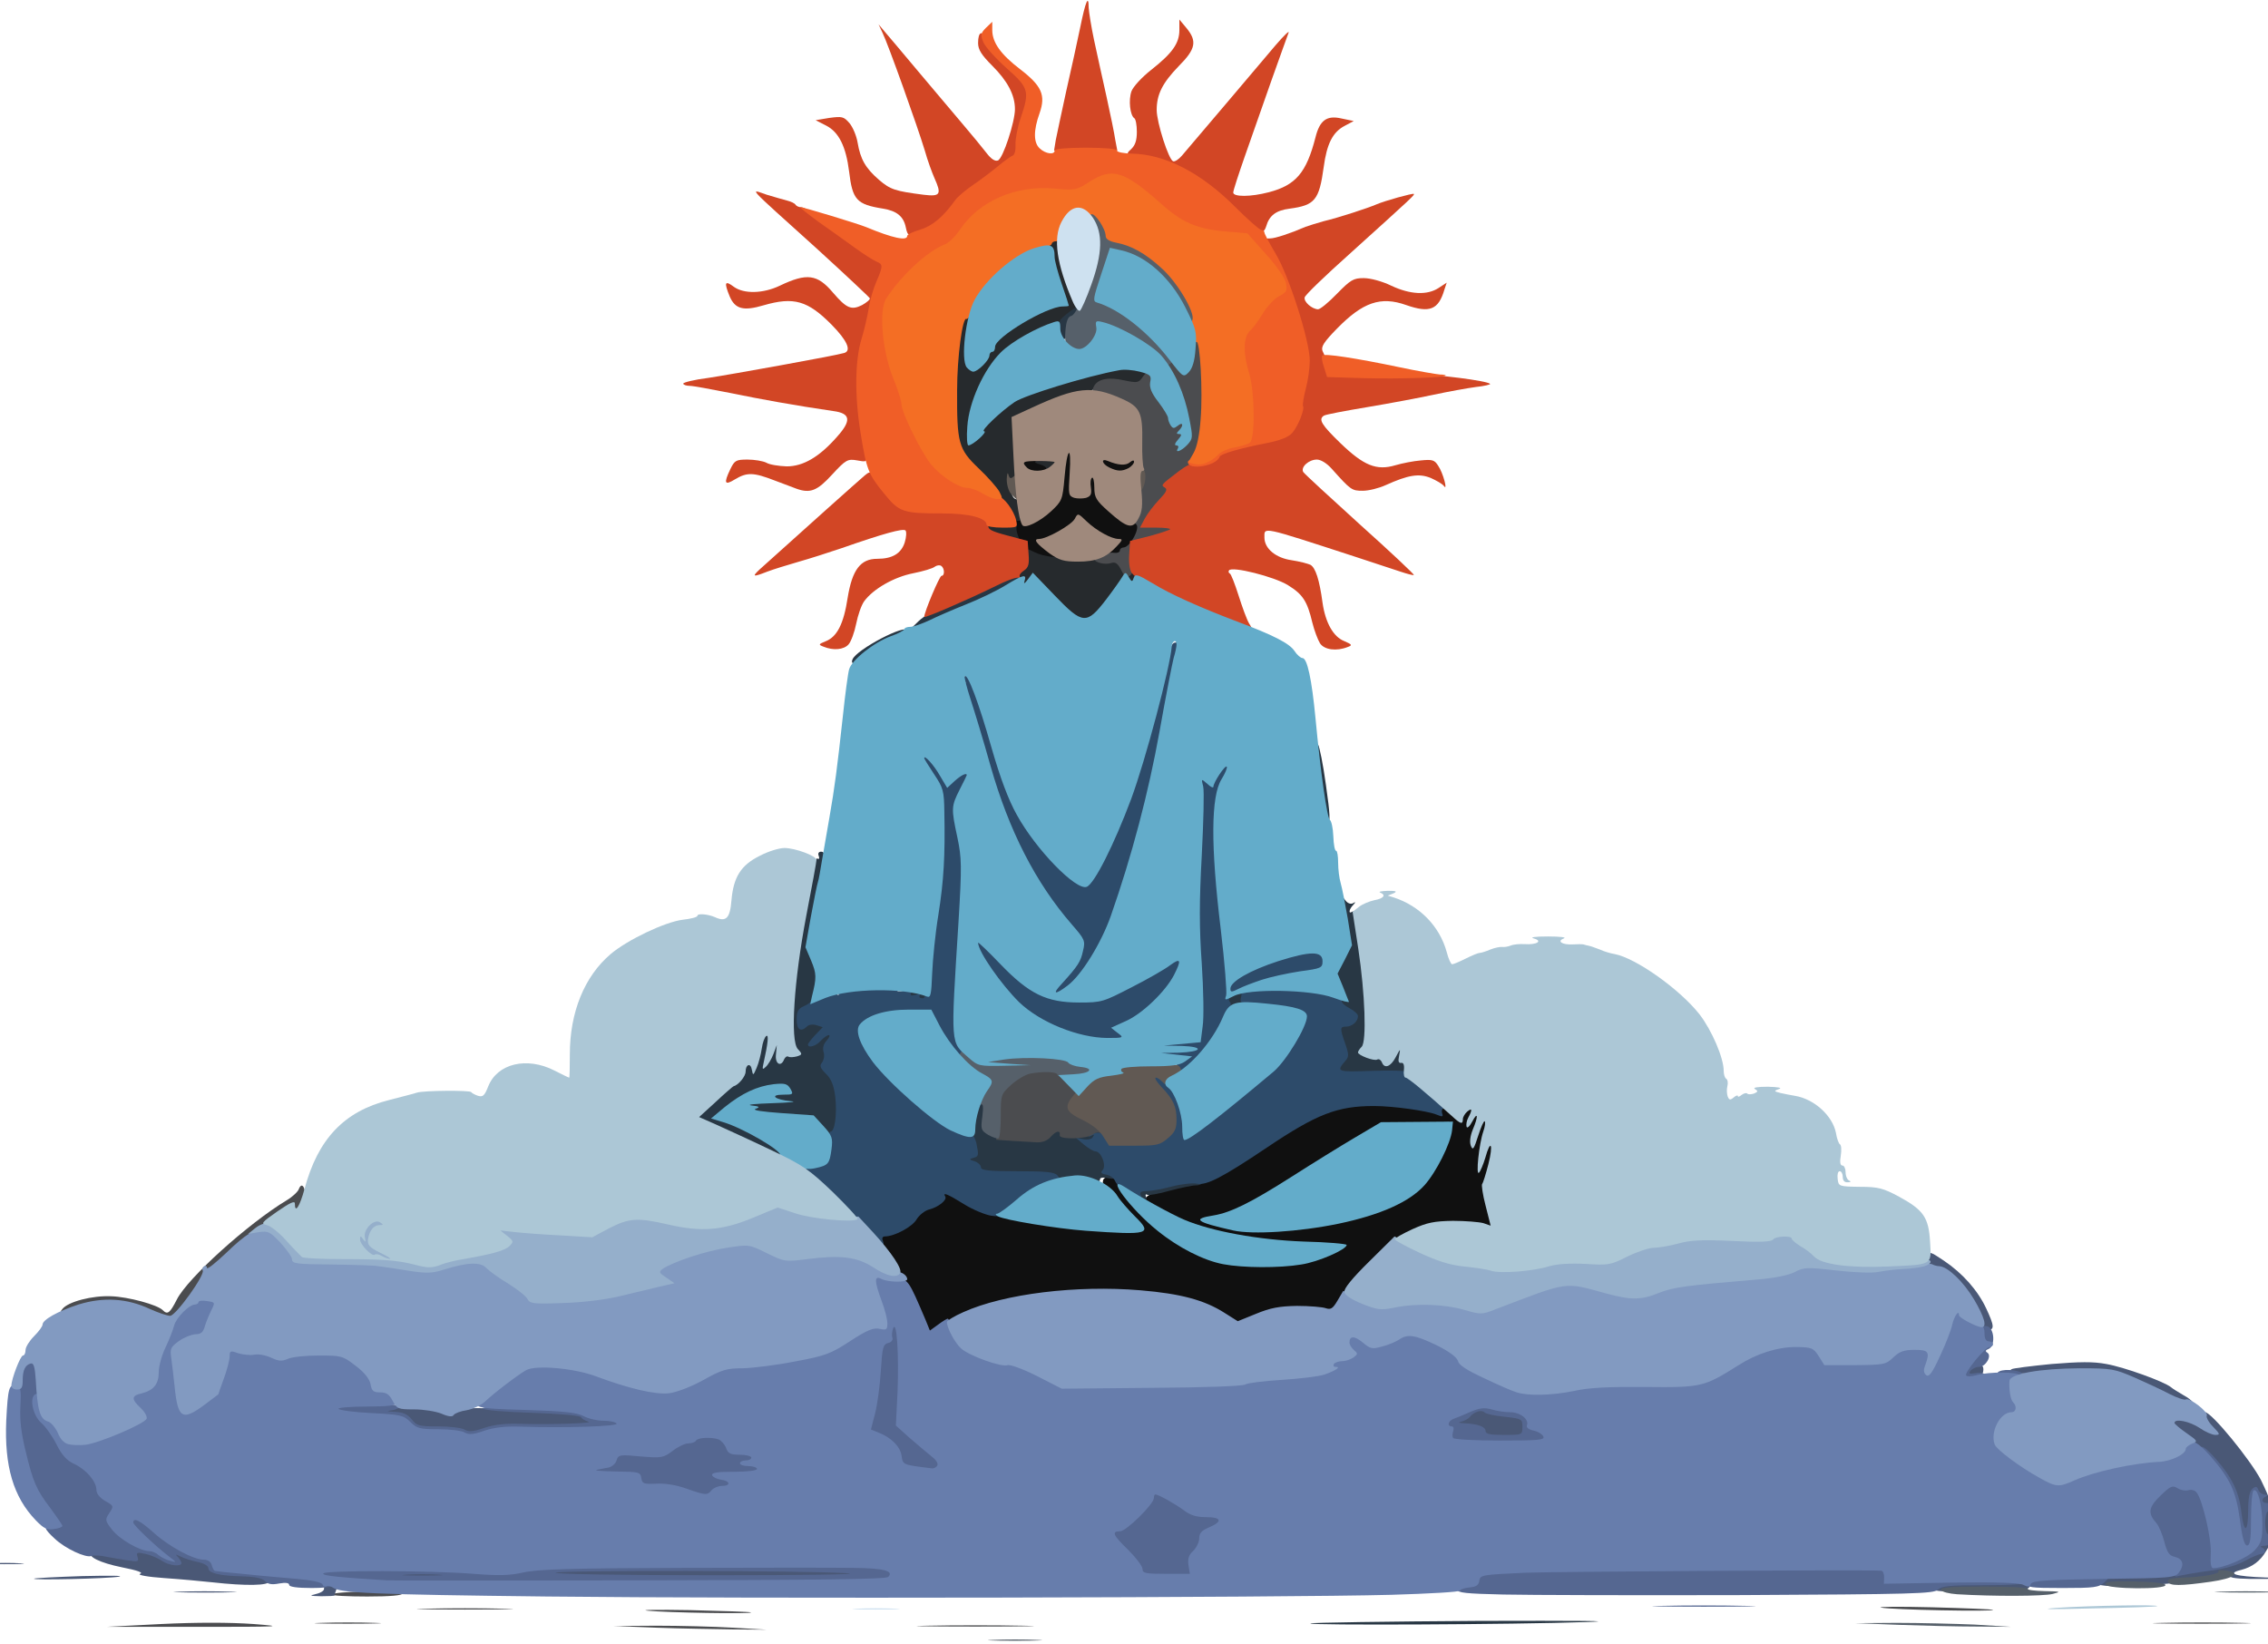 <?xml version="1.0" encoding="UTF-8" standalone="no"?>
<svg
   width="800"
   height="580"
   viewBox="0 0 8000 5800"
   version="1.1"
   id="svg142"
   sodipodi:docname="blue-guru-logo-white.svg"
   inkscape:version="1.3.2 (091e20e, 2023-11-25, custom)"
   xmlns:inkscape="http://www.inkscape.org/namespaces/inkscape"
   xmlns:sodipodi="http://sodipodi.sourceforge.net/DTD/sodipodi-0.dtd"
   xmlns="http://www.w3.org/2000/svg"
   xmlns:svg="http://www.w3.org/2000/svg">
  <defs
     id="defs142" />
  <sodipodi:namedview
     id="namedview142"
     pagecolor="#ffffff"
     bordercolor="#000000"
     borderopacity="0.25"
     inkscape:showpageshadow="2"
     inkscape:pageopacity="0.0"
     inkscape:pagecheckerboard="0"
     inkscape:deskcolor="#d1d1d1"
     inkscape:zoom="1.0186104"
     inkscape:cx="323.4799"
     inkscape:cy="313.66261"
     inkscape:current-layer="svg142" />
  <g
     fill="#101010"
     id="g29"
     transform="translate(-539.951,-89.086)">
    <g
       id="g28">
      <path
         d="m 3794,4755 c -44,-106 -68,-153 -109,-215 -45,-68 -56,-100 -33,-100 32,0 96,-34 111,-59 9,-16 30,-32 49,-37 18,-5 37,-19 43,-32 13,-30 27,-28 93,13 60,36 122,53 298,79 125,19 301,29 307,19 3,-5 -6,-19 -20,-33 -14,-13 -37,-40 -52,-60 -14,-19 -32,-39 -38,-43 -7,-4 -13,-17 -13,-27 0,-15 7,-20 29,-20 23,0 30,6 35,25 8,32 124,149 196,198 30,20 82,46 114,58 118,41 329,34 419,-14 l 42,-22 -145,-6 c -183,-9 -341,-43 -457,-101 -110,-53 -110,-68 -5,-97 43,-12 88,-21 99,-21 29,0 108,-44 241,-133 199,-134 263,-155 442,-142 58,5 128,9 157,9 32,1 59,7 71,17 18,15 20,15 31,-2 15,-25 33,-24 51,1 8,11 21,20 29,20 13,0 13,14 -4,90 -3,14 -3,19 1,13 3,-7 15,-13 26,-13 16,0 19,4 14,23 -34,119 -37,146 -21,208 9,34 14,64 11,67 -3,3 -30,-1 -60,-8 -118,-28 -237,14 -355,125 -39,38 -88,95 -108,127 -33,53 -40,59 -62,53 -94,-23 -163,-15 -287,36 -29,12 -36,10 -80,-18 -75,-48 -157,-71 -296,-83 -266,-23 -564,29 -700,122 -37,25 -47,23 -64,-17 z m 1460,-361 c 138,-29 225,-65 285,-119 44,-40 111,-162 111,-203 v -25 l -115,6 -116,5 -92,55 c -51,29 -150,91 -222,137 -139,89 -194,116 -265,135 l -45,11 75,17 c 97,21 223,15 384,-19 z"
         id="path25" />
      <path
         d="m 4200,2056 c -19,-7 -39,-22 -45,-34 -5,-12 -15,-22 -21,-22 -13,0 -24,-31 -24,-67 0,-16 6,-23 19,-23 11,0 21,5 23,11 6,17 37,3 82,-35 38,-32 40,-36 50,-122 9,-72 14,-89 29,-92 16,-3 17,3 11,76 -6,68 -4,80 10,85 29,11 46,-3 43,-36 -1,-23 3,-32 16,-35 14,-3 17,4 17,36 0,36 6,45 51,86 37,33 60,46 81,46 28,0 30,2 23,28 -8,32 -33,62 -52,62 -7,0 -13,6 -13,14 0,12 -28,25 -52,26 -13,0 -9,-23 7,-40 14,-16 13,-18 -16,-30 -43,-18 -158,-17 -194,2 l -28,15 26,18 c 31,20 36,45 10,44 -10,0 -34,-6 -53,-13 z"
         id="path26" />
      <path
         d="m 4152,1748 c -12,-12 -17,-48 -6,-48 3,0 25,5 50,11 32,8 44,16 44,30 0,15 -7,19 -38,19 -21,0 -43,-5 -50,-12 z"
         id="path27" />
      <path
         d="m 4428.094,1715.764 c 0,-15 38.906,4.236 55.906,4.236 14,0 28,-4 31,-10 11,-17 35,-11 35,10 0,23 -28,40 -64,40 -19,0 -57.906,-29.236 -57.906,-44.236 z"
         id="path28"
         sodipodi:nodetypes="sscsss" />
    </g>
  </g>
  <g
     fill="#262a2d"
     id="g38"
     transform="translate(-539.951,-89.086)">
    <g
       id="g37">
      <path
         d="m 4256,2205 c -54,-55 -75,-71 -80,-60 -7,19 -36,20 -36,0 0,-8 -4,-15 -10,-15 -17,0 -11,-25 10,-38 13,-8 20,-23 20,-41 0,-29 0,-29 30,-14 33,16 76,21 213,24 81,2 90,4 99,24 7,15 16,21 29,18 15,-4 19,0 19,21 0,22 -4,26 -23,24 -19,-2 -34,10 -73,62 -43,58 -53,65 -87,68 -36,3 -42,-1 -111,-73 z"
         id="path34" />
      <path
         d="m 4063,1983 c -75,-22 -71,-43 9,-43 34,0 59,3 55,6 -3,3 -2,17 3,30 11,28 7,29 -67,7 z"
         id="path35" />
      <path
         d="m 4110,1915 c -1,-5 -14,-26 -30,-45 -17,-19 -30,-39 -30,-45 0,-6 -29,-38 -64,-71 -76,-72 -81,-89 -80,-289 0,-150 18,-265 41,-265 13,0 14,13 8,80 -5,59 -4,84 5,96 11,13 16,12 37,-7 12,-13 23,-28 23,-36 0,-7 5,-13 10,-13 6,0 10,-8 10,-18 0,-31 181,-142 233,-142 21,0 21,-4 -2,-71 -10,-31 -22,-78 -26,-107 -6,-48 -5,-52 14,-52 17,0 21,6 21,35 0,19 12,65 26,102 40,104 40,115 6,140 -16,12 -57,33 -91,47 -70,28 -126,66 -165,113 -63,74 -127,284 -82,267 9,-3 16,-13 16,-21 0,-15 68,-81 119,-116 24,-16 178,-67 296,-98 54,-15 169,-19 181,-7 4,5 2,20 -5,34 -11,25 -14,26 -59,18 -64,-10 -94,-8 -106,8 -6,7 -41,21 -79,30 -37,10 -101,33 -143,53 l -76,34 7,105 c 5,86 3,106 -9,113 -18,10 -10,63 10,63 8,0 14,8 14,18 0,9 3,26 6,37 4,16 0,21 -15,21 -12,0 -21,-5 -21,-11 z"
         id="path36" />
      <path
         d="m 4230,1741 c 0,-5 -10,-11 -22,-14 -28,-8 -22,-13 25,-21 32,-6 37,-4 37,12 0,11 -7,23 -16,26 -21,8 -24,8 -24,-3 z"
         id="path37" />
    </g>
  </g>
  <g
     fill="#283744"
     id="g50"
     transform="translate(-539.951,-89.086)">
    <g
       id="g49">
      <path
         d="m 5162,5815 c 3,-3 270,-7 594,-9 347,-1 503,0 379,4 -255,9 -980,12 -973,5 z"
         id="path38" />
      <path
         d="m 4557,4323 c -4,-3 -7,-15 -7,-25 0,-13 8,-18 28,-18 15,0 52,-7 82,-15 64,-17 120,-19 120,-5 0,6 -10,10 -23,10 -12,0 -54,9 -92,19 -38,11 -74,17 -79,14 -5,-4 -7,1 -3,10 6,17 -13,24 -26,10 z"
         id="path39" />
      <path
         d="m 4386,4253 c -4,-4 -34,-6 -66,-5 -33,2 -61,-1 -65,-7 -4,-7 -55,-11 -136,-11 -103,0 -129,-3 -129,-14 0,-7 -9,-16 -20,-19 -22,-6 -28,-37 -7,-37 10,0 12,-15 9,-57 -5,-73 8,-127 33,-131 16,-4 17,1 11,45 -6,46 -4,50 21,64 16,9 62,19 104,22 68,6 78,4 94,-13 22,-24 55,-26 55,-4 0,14 7,15 43,10 23,-4 46,-11 52,-17 13,-13 45,-11 45,4 0,7 -12,20 -27,29 l -28,16 26,7 c 25,6 49,40 49,69 0,8 7,16 15,20 29,11 16,28 -15,21 -19,-4 -30,-3 -30,4 0,12 -23,15 -34,4 z"
         id="path40" />
      <path
         d="m 3140,4105 c -73,-34 -136,-68 -138,-75 -4,-12 96,-114 133,-134 10,-6 22,-22 25,-36 4,-16 14,-26 28,-28 16,-3 23,-12 27,-40 10,-55 13,-62 30,-62 8,0 15,9 15,20 0,11 7,20 15,20 10,0 15,10 15,28 0,19 3,23 9,13 5,-8 15,-12 22,-9 11,4 13,-13 11,-92 -4,-117 6,-212 49,-434 20,-107 35,-163 42,-159 6,4 8,0 5,-9 -4,-9 0,-15 8,-15 19,0 18,23 -11,164 -31,154 -32,169 -12,217 10,21 17,49 17,62 0,45 -24,103 -47,113 -15,7 -23,19 -23,36 0,22 2,24 18,14 24,-15 72,-4 72,16 0,8 7,15 15,15 18,0 20,21 4,37 -18,18 -16,85 2,106 18,20 29,69 29,132 0,89 -24,108 -74,56 -26,-27 -34,-29 -137,-36 -60,-3 -109,-11 -109,-16 0,-5 -7,-9 -15,-9 -8,0 -15,-7 -15,-15 0,-12 13,-15 55,-15 42,0 55,-3 55,-15 0,-9 9,-15 25,-15 14,0 25,-5 25,-11 0,-29 -126,13 -192,64 l -37,29 112,56 c 69,35 113,64 115,75 6,28 -23,20 -168,-48 z"
         id="path41" />
      <path
         d="m 5250,3867 c 0,-7 7,-23 16,-36 14,-19 15,-29 5,-61 -16,-53 -14,-70 8,-70 10,0 24,-6 30,-14 10,-12 7,-18 -18,-31 -28,-14 -43,-45 -22,-45 5,0 1,-20 -8,-45 -15,-43 -15,-46 10,-97 24,-51 25,-56 13,-118 -7,-36 -13,-74 -13,-85 0,-19 0,-19 14,-1 8,11 19,15 27,11 10,-6 11,-5 1,6 -15,15 -17,33 -4,24 13,-7 18,12 35,140 24,175 29,276 18,318 -9,31 -8,38 6,46 9,4 23,6 30,4 7,-3 19,3 26,12 11,16 14,15 25,-14 14,-34 41,-42 41,-13 0,10 5,23 11,29 6,6 8,19 5,29 -5,17 -19,19 -131,21 -95,2 -125,0 -125,-10 z"
         id="path42" />
      <path
         d="m 4863,3624 c -7,-19 4,-31 40,-39 24,-6 27,-4 27,18 0,36 -54,53 -67,21 z"
         id="path43" />
      <path
         d="m 3758,3613 c -10,-2 -18,-11 -18,-19 0,-8 8,-14 18,-14 33,0 62,12 62,26 0,14 -26,17 -62,7 z"
         id="path44" />
      <path
         d="m 5210,2978 c 0,-7 -7,-58 -15,-112 -17,-115 -19,-164 -6,-151 5,6 18,70 28,143 15,105 16,132 6,132 -7,0 -13,-6 -13,-12 z"
         id="path46" />
      <path
         d="m 3547,2415 c 13,-35 193,-129 193,-101 0,6 -17,18 -37,25 -46,16 -133,70 -133,82 0,5 -7,9 -15,9 -9,0 -12,-6 -8,-15 z"
         id="path47" />
      <path
         d="m 3780,2280 c 19,-18 62,-44 95,-57 33,-14 102,-45 153,-70 73,-36 95,-44 105,-34 21,21 -21,46 -243,142 -52,22 -106,43 -120,47 -23,5 -23,3 10,-28 z"
         id="path48" />
      <path
         d="m 4270,1256 c 0,-28 7,-40 33,-60 39,-30 47,-32 47,-12 0,7 -11,21 -24,30 -18,11 -24,24 -23,43 1,19 -3,28 -15,31 -15,3 -18,-3 -18,-32 z"
         id="path49" />
    </g>
  </g>
  <g
     fill="#2d4b6a"
     id="g53"
     transform="translate(-539.951,-89.086)">
    <g
       id="g52">
      <path
         d="m 3508,4347 c -71,-71 -128,-134 -128,-138 0,-5 9,-9 21,-9 44,0 59,-18 59,-70 0,-28 4,-50 10,-50 15,0 23,-65 16,-124 -5,-39 -14,-62 -33,-80 -21,-21 -23,-29 -13,-40 6,-9 9,-24 5,-36 -4,-14 -1,-28 11,-41 9,-10 13,-19 7,-19 -5,0 -18,9 -28,20 -17,19 -45,27 -45,13 0,-4 12,-19 26,-34 l 26,-27 -22,-7 c -12,-4 -27,-2 -33,4 -22,22 -37,12 -37,-24 0,-28 5,-38 25,-47 14,-6 25,-14 25,-18 0,-12 77,-33 90,-25 9,6 11,4 5,-5 -6,-10 0,-12 29,-7 22,3 34,2 31,-4 -4,-5 27,-9 75,-9 51,0 79,4 75,10 -4,6 6,7 26,3 25,-5 30,-3 24,7 -6,10 -3,12 13,8 12,-4 20,-2 16,3 -3,5 1,9 10,9 11,0 16,-20 21,-87 3,-49 15,-144 25,-213 19,-122 22,-182 21,-346 -1,-76 -3,-86 -36,-134 -19,-29 -35,-58 -35,-66 0,-28 31,-13 62,31 30,43 33,44 55,30 27,-18 53,-20 53,-3 0,6 -12,35 -26,65 l -27,54 18,82 c 15,69 17,109 11,256 -4,95 -11,210 -16,255 -14,114 -12,197 5,226 19,33 19,60 0,60 -15,0 -88,-103 -100,-141 -6,-16 -16,-19 -79,-19 -90,0 -159,30 -164,71 -9,75 294,358 384,359 6,0 14,14 18,31 9,44 8,47 -11,52 -15,4 -15,6 5,12 12,4 22,14 22,21 0,11 26,14 129,14 103,0 131,3 141,15 15,19 16,18 -36,33 -23,7 -66,34 -99,63 -54,47 -62,51 -98,46 -21,-3 -65,-21 -97,-41 -58,-36 -76,-43 -66,-27 8,12 -24,38 -57,46 -15,4 -35,20 -44,35 -15,26 -78,60 -112,60 -8,0 -11,6 -7,15 13,36 -27,3 -146,-118 z"
         id="path50" />
      <path
         d="m 4514,4298 c -17,-12 -35,-31 -40,-42 -5,-12 -19,-22 -32,-24 -18,-3 -21,-7 -12,-17 13,-16 -6,-65 -26,-65 -7,0 -25,-11 -41,-24 l -28,-24 26,5 c 16,3 30,0 34,-8 6,-8 4,-10 -6,-4 -8,5 -11,4 -7,0 16,-17 58,-14 68,6 9,16 22,19 90,19 70,0 82,-3 109,-26 48,-40 39,-105 -23,-163 -30,-28 -34,-51 -8,-51 44,0 102,97 102,170 0,22 3,40 8,40 19,0 315,-242 341,-279 12,-16 32,-53 46,-83 34,-74 33,-74 -146,-93 -50,-5 -56,-9 -52,-26 6,-22 0,-24 -28,-8 -15,8 -18,14 -10,23 11,13 -15,73 -65,152 -25,40 -87,94 -108,94 -19,0 -22,-36 -3,-43 6,-3 -8,-6 -32,-6 -40,-1 -43,-3 -37,-23 3,-13 6,-26 6,-30 0,-4 28,-8 63,-10 l 62,-3 7,-50 c 3,-27 2,-125 -4,-217 -8,-119 -8,-227 0,-380 6,-117 8,-228 5,-247 -5,-32 -4,-33 18,-28 19,5 27,0 41,-23 18,-32 48,-40 48,-14 0,9 -9,32 -21,50 -32,53 -36,235 -9,466 11,101 23,193 26,206 l 5,23 42,-25 c 61,-35 207,-78 253,-74 37,3 39,5 39,37 v 35 l -85,12 c -47,7 -103,19 -125,27 -40,14 -39,14 75,19 115,6 197,26 193,47 -2,6 11,18 27,26 17,9 30,21 30,28 0,19 -21,37 -42,37 -22,0 -22,6 -3,60 13,37 13,46 2,59 -35,41 -33,41 92,37 67,-2 121,-1 121,3 0,3 11,13 24,21 42,26 120,104 108,108 -6,2 -8,10 -5,18 4,12 1,13 -18,5 -33,-14 -156,-31 -222,-31 -130,0 -202,28 -379,147 -155,104 -212,134 -246,127 -15,-3 -55,1 -89,10 -33,9 -73,16 -88,16 -20,0 -26,4 -21,15 8,21 -13,18 -50,-7 z"
         id="path51" />
      <path
         d="m 4302,3735 c -79,-27 -131,-57 -177,-101 -94,-92 -176,-234 -134,-234 6,0 45,36 87,79 43,43 97,89 120,101 24,12 45,20 45,18 8,-15 29,-43 65,-88 56,-69 55,-90 -8,-164 -74,-86 -101,-127 -169,-265 -45,-88 -75,-168 -107,-280 -24,-86 -54,-184 -65,-219 -12,-34 -18,-70 -15,-78 3,-8 2,-12 -4,-9 -6,3 -10,0 -10,-7 0,-8 8,-14 18,-15 23,-2 47,57 102,251 49,173 100,274 185,369 61,68 123,119 136,112 4,-3 26,-37 48,-76 66,-114 153,-362 202,-576 35,-152 48,-193 61,-197 21,-5 23,12 8,63 -5,19 -28,136 -50,260 -60,331 -168,684 -245,801 -48,73 -66,91 -109,114 l -29,15 37,7 c 68,12 126,-2 231,-56 55,-29 114,-63 132,-76 39,-29 53,-30 53,-4 0,57 -104,183 -178,215 -28,13 -39,22 -32,29 44,44 -81,51 -198,11 z"
         id="path52" />
    </g>
  </g>
  <g
     fill="#4b4c4f"
     id="g69"
     transform="translate(-539.951,-89.086)">
    <g
       id="g68">
      <path
         d="m 2855,5830 -150,-6 150,-1 c 83,0 204,3 270,7 l 120,7 -120,-1 c -66,-1 -187,-3 -270,-6 z"
         id="path57" />
      <path
         d="m 1109,5817 c 122,-6 242,-6 325,0 117,9 97,10 -194,10 H 915 Z"
         id="path58" />
      <path
         d="m 3813,5823 c 92,-2 242,-2 335,0 92,1 16,3 -168,3 -184,0 -260,-2 -167,-3 z"
         id="path59" />
      <path
         d="m 1673,5813 c 54,-2 139,-2 190,0 51,1 7,3 -98,3 -104,0 -146,-2 -92,-3 z"
         id="path60" />
      <path
         d="m 8168,5813 c 79,-2 205,-2 280,0 75,1 11,3 -143,3 -154,0 -216,-2 -137,-3 z"
         id="path61" />
      <path
         d="m 2825,5770 c -33,-3 35,-4 150,-2 116,3 212,6 214,8 7,6 -299,1 -364,-6 z"
         id="path62" />
      <path
         d="m 2043,5763 c 75,-2 199,-2 275,0 75,1 13,3 -138,3 -151,0 -213,-2 -137,-3 z"
         id="path63" />
      <path
         d="m 7175,5759 c -16,-3 65,-4 180,-1 116,3 212,7 215,9 8,7 -361,0 -395,-8 z"
         id="path64" />
      <path
         d="m 1710,5713 c 0,-5 56,-10 125,-11 86,-3 125,0 125,7 0,7 -41,11 -125,11 -69,0 -125,-3 -125,-7 z"
         id="path65" />
      <path
         d="m 1056,4715 c -74,-36 -149,-41 -224,-16 -74,25 -89,27 -72,7 20,-26 106,-48 172,-45 61,2 163,30 182,49 17,17 25,11 50,-38 38,-75 250,-267 388,-350 20,-12 39,-30 42,-39 12,-31 28,2 20,42 -6,33 -9,36 -33,32 -52,-11 -281,185 -367,314 -41,62 -49,69 -77,68 -18,0 -54,-11 -81,-24 z"
         id="path66" />
      <path
         d="m 4110,4113 -56,-4 4,-72 c 4,-101 7,-108 48,-141 28,-22 49,-30 99,-34 62,-4 64,-4 104,33 47,43 49,50 21,73 -26,22 -17,33 48,66 29,15 52,33 52,42 0,8 -5,12 -10,9 -6,-4 -17,-1 -25,5 -21,17 -121,19 -117,3 3,-19 -13,-16 -33,7 -12,13 -29,19 -49,18 -17,-1 -56,-3 -86,-5 z"
         id="path67" />
      <path
         d="m 4495,2100 c -12,-24 -21,-30 -36,-25 -22,7 -59,-2 -59,-15 0,-11 48,-25 73,-21 9,1 17,-3 17,-8 0,-6 6,-11 13,-11 23,0 61,-71 44,-82 -7,-4 -6,-15 2,-35 19,-48 14,-340 -7,-365 -11,-14 -72,-42 -135,-62 -14,-4 -16,-10 -8,-25 14,-26 52,-33 108,-20 44,9 49,8 62,-10 20,-31 41,-26 41,10 0,17 11,44 24,62 14,18 29,44 35,59 8,21 15,25 32,21 20,-6 21,-3 17,35 -2,27 0,38 6,32 16,-16 -8,-130 -43,-203 -17,-36 -31,-68 -31,-71 0,-15 41,-4 50,15 17,31 38,7 46,-52 4,-30 12,-49 19,-49 18,0 30,165 21,289 -8,109 -31,161 -89,201 -22,15 -33,29 -30,41 3,10 -9,30 -30,51 -19,19 -38,45 -42,57 -6,19 -3,21 39,21 66,0 61,24 -8,44 -30,9 -61,16 -69,16 -17,0 -32,60 -22,89 3,10 -1,24 -9,30 -12,10 -18,7 -31,-19 z"
         id="path68" />
    </g>
  </g>
  <g
     fill="#615953"
     id="g72"
     transform="translate(-539.951,-89.086)">
    <g
       id="g71">
      <path
         d="m 4431,4097 c -12,-21 -40,-42 -71,-57 -69,-33 -72,-49 -13,-110 38,-39 57,-51 90,-56 23,-3 44,-12 47,-20 4,-11 30,-14 110,-14 89,0 105,2 110,17 5,11 1,22 -11,30 -10,7 -23,17 -30,22 -8,7 -15,5 -23,-4 -7,-8 -17,-15 -23,-15 -6,0 3,15 20,33 42,44 53,69 53,115 0,33 -6,45 -31,66 -28,24 -38,26 -119,26 h -88 z"
         id="path69" />
      <path
         d="m 4107,1832 c -10,-11 -16,-34 -16,-53 1,-19 3,-26 6,-16 4,14 8,16 19,6 12,-10 14,-4 14,35 0,25 -2,46 -3,46 -2,0 -11,-8 -20,-18 z"
         id="path70" />
      <path
         d="m 4550,1780 c 0,-29 4,-40 15,-40 16,0 20,35 9,64 -11,29 -24,16 -24,-24 z"
         id="path71" />
    </g>
  </g>
  <g
     fill="#4a5876"
     id="g88"
     transform="translate(-539.951,-89.086)">
    <g
       id="g87">
      <path
         d="m 1655,5711 c 17,-4 29,-12 28,-19 -2,-7 8,-12 23,-12 20,0 25,4 20,16 -3,9 -6,18 -6,20 0,2 -21,3 -47,3 -41,-1 -44,-2 -18,-8 z"
         id="path72" />
      <path
         d="m 1172,5703 c 48,-2 129,-2 180,0 51,1 12,3 -87,3 -99,0 -141,-2 -93,-3 z"
         id="path73" />
      <path
         d="m 7360,5694 c 0,-7 7,-15 16,-18 28,-11 324,-7 324,4 0,17 -16,19 -182,22 -114,2 -158,0 -158,-8 z"
         id="path74" />
      <path
         d="m 7940,5674 c 0,-19 26,-24 128,-24 53,0 115,-5 137,-10 22,-6 76,-15 120,-21 83,-11 175,-50 175,-76 0,-7 11,-13 26,-13 h 25 l -18,30 c -20,35 -49,56 -87,66 -55,13 -22,23 87,27 l 112,3 -117,2 c -72,1 -118,-2 -120,-8 -2,-7 -20,-7 -53,1 -133,29 -415,44 -415,23 z"
         id="path75" />
      <path
         d="m 1290,5670 c -36,-4 -112,-11 -170,-15 -59,-4 -97,-11 -86,-15 13,-4 -8,-12 -64,-23 -78,-16 -123,-38 -108,-53 4,-3 30,-1 58,5 69,15 90,14 90,-4 0,-21 61,-11 108,17 18,11 35,18 38,15 3,-3 -4,-10 -15,-17 -20,-10 -30,-40 -13,-40 4,0 29,11 56,25 27,14 60,25 74,25 15,0 26,7 29,19 5,21 46,31 125,31 56,0 78,7 78,26 0,16 -84,17 -200,4 z"
         id="path76" />
      <path
         d="m 660,5657 c 3,-2 79,-6 170,-9 91,-2 149,-2 130,2 -39,7 -307,13 -300,7 z"
         id="path77" />
      <path
         d="m 1910,5645 c 0,-12 20,-15 120,-15 100,0 120,3 120,15 0,13 -20,15 -120,15 -100,0 -120,-2 -120,-15 z"
         id="path78" />
      <path
         d="m 2480,5643 c 0,-6 5,-15 11,-19 14,-8 826,-7 1007,2 90,5 132,10 132,18 0,9 -142,12 -575,12 -438,-1 -575,-4 -575,-13 z"
         id="path79" />
      <path
         d="m 503,5603 c 32,-2 81,-2 110,0 29,2 3,3 -58,3 -60,0 -84,-1 -52,-3 z"
         id="path80" />
      <path
         d="m 8533,5513 c -19,-7 -17,-103 1,-103 17,0 26,22 26,65 0,36 -7,45 -27,38 z"
         id="path81" />
      <path
         d="m 8436,5433 c -4,-32 -16,-77 -28,-101 -22,-47 -129,-160 -178,-189 -16,-9 -30,-25 -30,-35 0,-26 63,-24 103,4 18,12 26,15 20,8 -14,-15 -18,-50 -5,-50 23,0 160,168 197,239 36,74 40,91 17,91 -13,0 -22,-9 -26,-25 -11,-45 -26,-16 -26,51 0,56 -2,64 -19,64 -15,0 -19,-10 -25,-57 z"
         id="path82" />
      <path
         d="m 5770,5146 c 0,-15 -30,-26 -72,-26 -18,0 -28,-5 -28,-15 0,-8 9,-15 20,-15 11,0 23,-6 26,-14 7,-19 53,-30 68,-16 7,5 41,13 75,16 l 61,7 v 38 39 h -75 c -57,0 -75,-3 -75,-14 z"
         id="path83" />
      <path
         d="m 2165,5140 c -3,-5 -42,-10 -85,-10 -72,0 -80,-2 -98,-25 -15,-18 -29,-25 -56,-25 -25,0 -36,-4 -36,-15 0,-12 17,-15 89,-15 49,0 101,4 115,10 17,6 35,6 51,0 34,-13 448,5 453,19 2,6 12,11 23,11 10,0 19,7 19,15 0,16 -90,22 -255,16 -54,-1 -94,3 -124,13 -50,18 -87,20 -96,6 z"
         id="path84" />
      <path
         d="m 8194,5021 c -201,-99 -250,-110 -415,-92 -96,10 -169,4 -143,-11 5,-3 68,-11 140,-18 99,-8 147,-9 194,0 63,11 204,62 228,82 7,6 27,18 44,28 34,18 48,40 26,40 -8,0 -41,-13 -74,-29 z"
         id="path85" />
      <path
         d="m 7470,4938 c 0,-20 21,-38 45,-38 14,0 21,6 21,20 0,11 -5,20 -11,20 -5,0 -20,3 -32,6 -16,4 -23,2 -23,-8 z"
         id="path86" />
      <path
         d="m 7530,4762 c 0,-27 -66,-133 -103,-164 -18,-15 -42,-28 -55,-28 -25,0 -35,-17 -30,-49 3,-19 6,-18 54,14 67,45 120,105 150,169 29,62 30,76 4,76 -13,0 -20,-7 -20,-18 z"
         id="path87" />
    </g>
  </g>
  <g
     fill="#56606a"
     id="g96"
     transform="translate(-539.951,-89.086)">
    <g
       id="g95">
      <path
         d="m 4043,5873 c 42,-2 112,-2 155,0 42,1 7,3 -78,3 -85,0 -120,-2 -77,-3 z"
         id="path88" />
      <path
         d="m 7240,5820 -155,-6 145,-1 c 80,0 204,3 275,6 l 130,8 -120,-1 c -66,0 -190,-3 -275,-6 z"
         id="path89" />
      <path
         d="m 7443,5712 c -28,-2 -53,-8 -56,-15 -3,-9 35,-12 153,-12 87,0 156,3 153,8 -2,4 24,7 59,8 57,1 60,2 28,10 -32,8 -205,9 -337,1 z"
         id="path90" />
      <path
         d="m 8372,5703 c 48,-2 129,-2 180,0 51,1 12,3 -87,3 -99,0 -141,-2 -93,-3 z"
         id="path91" />
      <path
         d="m 7967,5678 c -3,-10 20,-13 102,-11 65,1 107,6 109,12 6,17 -204,15 -211,-1 z"
         id="path92" />
      <path
         d="m 8187,5668 c -3,-9 11,-13 52,-15 69,-1 132,-13 126,-22 -2,-4 9,-5 26,-3 57,8 31,28 -54,40 -106,15 -144,15 -150,0 z"
         id="path93" />
      <path
         d="m 4026,4092 c -26,-16 -27,-20 -21,-65 4,-33 3,-47 -5,-42 -17,11 -11,-25 10,-55 l 19,-27 -22,-10 c -27,-12 -87,-62 -87,-71 0,-4 4,-13 9,-21 8,-12 15,-9 41,12 35,30 46,33 52,15 6,-18 285,-18 296,-1 4,6 23,13 42,15 27,2 35,7 35,23 0,18 -8,20 -62,23 -39,2 -63,-1 -63,-8 0,-11 -51,-13 -97,-4 -16,3 -46,21 -66,39 -36,33 -37,35 -37,109 0,41 -3,77 -8,80 -4,2 -20,-3 -36,-12 z"
         id="path94" />
      <path
         d="m 4618,1346 c -25,-31 -158,-106 -186,-106 -7,0 -12,9 -12,20 0,28 -44,70 -73,70 -41,0 -54,-20 -49,-74 3,-35 9,-50 21,-53 12,-3 30,-39 54,-104 40,-107 48,-181 22,-215 -19,-25 -19,-54 0,-54 17,0 55,56 55,81 0,11 12,19 37,24 53,10 102,37 159,89 74,66 143,206 102,206 -7,0 -28,-30 -47,-66 -45,-87 -163,-184 -224,-184 -8,0 -24,33 -40,80 -32,94 -32,90 -9,90 27,0 116,59 178,120 67,65 82,89 63,101 -19,12 -21,11 -51,-25 z"
         id="path95" />
    </g>
  </g>
  <g
     fill="#d24625"
     id="g102"
     transform="translate(-539.951,-89.086)">
    <g
       id="g101">
      <path
         d="m 3445,2370 c -19,-7 -18,-9 7,-19 41,-16 64,-62 78,-154 16,-98 45,-137 104,-137 53,0 84,-18 97,-57 6,-19 7,-38 3,-43 -9,-8 -78,11 -224,62 -47,16 -116,38 -155,49 -38,11 -87,26 -108,34 -51,20 -56,19 -27,-8 141,-127 352,-316 369,-330 25,-20 21,-23 93,70 38,48 57,53 196,53 105,0 158,18 149,50 -4,16 7,22 67,38 l 71,19 3,45 c 3,37 0,49 -17,60 -12,8 -18,18 -13,23 4,5 2,5 -4,2 -7,-4 -47,11 -90,33 -83,41 -244,111 -244,105 0,-17 54,-145 61,-145 12,0 11,-27 -1,-35 -6,-4 -16,-2 -23,3 -7,6 -41,16 -76,23 -67,13 -141,55 -173,99 -10,14 -22,49 -28,79 -6,30 -18,63 -27,73 -17,19 -54,22 -88,8 z"
         id="path96" />
      <path
         d="m 5196,2358 c -8,-13 -20,-45 -27,-73 -18,-76 -34,-100 -86,-132 -48,-30 -199,-68 -208,-52 -3,4 -1,9 3,11 4,1 18,37 31,78 13,41 29,85 37,98 18,27 9,28 -58,1 -186,-72 -326,-142 -356,-179 -7,-9 -11,-35 -9,-64 l 3,-49 68,-17 c 37,-10 70,-21 73,-24 4,-3 -19,-6 -50,-6 h -56 l 17,-32 c 9,-17 32,-47 50,-66 26,-27 31,-37 21,-43 -15,-9 -15,-9 49,-58 25,-19 49,-31 58,-27 17,6 70,-17 76,-34 3,-10 68,-29 173,-50 71,-14 103,-40 111,-89 3,-20 12,-63 20,-97 8,-33 14,-75 14,-94 0,-54 -77,-294 -115,-359 -41,-69 -41,-71 -15,-71 18,0 72,-18 125,-41 11,-4 40,-13 65,-20 51,-12 155,-46 185,-59 30,-13 128,-40 132,-37 3,4 0,7 -227,212 -85,76 -157,145 -158,153 -4,15 25,41 47,42 8,0 38,-25 67,-55 48,-49 58,-55 94,-55 24,0 65,11 98,27 66,31 126,34 166,8 l 29,-19 -8,24 c -21,72 -52,84 -135,55 -90,-32 -153,-10 -244,83 -46,47 -57,64 -51,79 5,10 9,20 10,23 0,3 4,17 8,33 l 7,27 133,2 c 72,1 157,1 187,-1 53,-2 236,21 246,32 3,2 -20,8 -50,11 -30,4 -96,16 -148,27 -51,11 -157,31 -235,44 -78,13 -147,26 -153,30 -21,13 -8,33 58,97 82,79 127,98 194,78 24,-7 64,-15 90,-17 40,-4 48,-2 61,19 17,24 35,92 20,71 -5,-7 -26,-19 -46,-28 -42,-17 -79,-11 -159,25 -24,11 -60,20 -81,20 -39,0 -42,-2 -110,-78 -17,-19 -38,-32 -52,-32 -29,0 -58,27 -48,44 5,7 95,90 201,186 106,95 191,175 189,177 -2,2 -24,-4 -48,-12 -24,-8 -98,-32 -164,-54 -329,-107 -315,-104 -315,-66 0,39 40,72 96,80 27,4 57,12 66,16 18,10 32,52 43,134 10,70 38,120 76,135 28,12 30,15 13,21 -40,16 -83,10 -98,-13 z"
         id="path97" />
      <path
         d="m 3350,1813 c -8,-3 -43,-16 -77,-29 -75,-29 -98,-30 -141,-4 -36,22 -40,14 -16,-36 15,-31 20,-34 61,-34 24,0 54,5 66,11 11,7 44,12 72,13 58,0 115,-33 178,-105 51,-57 47,-82 -13,-90 -137,-20 -258,-42 -365,-64 -66,-13 -130,-25 -142,-25 -13,0 -23,-4 -23,-8 0,-4 39,-14 88,-20 80,-12 451,-79 480,-88 26,-8 10,-44 -44,-99 -85,-86 -134,-100 -241,-69 -71,21 -100,13 -119,-31 -21,-51 -17,-58 15,-34 35,25 102,24 161,-4 96,-46 133,-41 188,24 48,56 65,63 103,44 16,-9 29,-20 27,-24 -2,-4 -86,-83 -188,-176 -255,-230 -235,-209 -175,-189 28,8 60,18 73,21 12,3 25,9 28,14 3,5 12,9 20,9 13,0 36,16 198,132 33,24 68,46 78,50 23,9 23,35 -1,91 -11,25 -23,67 -27,94 -4,26 -15,74 -25,107 -23,72 -24,186 -4,311 20,121 21,115 -21,108 -34,-6 -40,-3 -89,50 -52,57 -77,67 -125,50 z"
         id="path98" />
      <path
         d="m 3735,891 c -8,-39 -32,-58 -80,-66 -94,-15 -108,-31 -120,-131 -11,-88 -36,-139 -81,-162 l -37,-19 48,-8 c 45,-6 51,-5 71,18 12,14 25,45 29,69 10,59 28,90 75,131 41,35 57,40 158,53 59,7 64,-1 38,-59 -8,-18 -24,-61 -34,-97 -26,-86 -130,-377 -149,-415 l -14,-30 21,25 c 12,14 63,74 113,134 51,60 121,144 157,186 36,42 76,91 90,109 16,21 30,30 40,26 18,-7 60,-136 60,-181 0,-50 -26,-99 -80,-153 -38,-38 -50,-57 -50,-80 0,-41 15,-47 30,-11 6,16 43,56 81,90 62,56 69,65 69,99 0,21 -9,64 -20,97 -12,34 -18,70 -15,85 4,17 1,31 -7,38 -58,48 -109,88 -148,114 -25,17 -52,40 -60,51 -39,56 -82,92 -119,104 -56,17 -59,16 -66,-17 z"
         id="path99" />
      <path
         d="m 4895,835 c -48,-51 -94,-87 -145,-116 -41,-22 -77,-45 -80,-50 -3,-5 -41,-14 -84,-22 -76,-13 -77,-13 -57,-31 15,-14 21,-31 21,-62 0,-24 -4,-45 -9,-48 -15,-10 -21,-64 -10,-95 6,-16 36,-49 69,-75 75,-59 100,-94 100,-141 v -37 l 25,30 c 38,46 33,74 -27,134 -58,60 -78,100 -78,155 0,44 42,175 58,181 6,2 20,-7 31,-20 49,-57 281,-331 330,-389 30,-35 51,-55 46,-44 -4,11 -32,88 -61,170 -29,83 -71,202 -93,265 -22,63 -41,121 -41,128 0,16 61,16 126,-1 95,-25 132,-69 164,-193 15,-61 40,-79 92,-67 l 43,9 -32,17 c -42,22 -63,63 -74,146 -16,116 -31,134 -120,146 -48,6 -72,24 -83,63 -12,37 -38,25 -111,-53 z"
         id="path100" />
      <path
         d="m 4264,583 c 4,-21 21,-99 37,-173 17,-74 39,-175 49,-223 19,-94 30,-119 30,-71 1,16 9,67 19,114 10,47 30,137 44,200 14,63 28,132 31,153 l 7,37 h -112 -111 z"
         id="path101" />
    </g>
  </g>
  <g
     fill="#556791"
     id="g114"
     transform="translate(-539.951,-89.086)">
    <g
       id="g113">
      <path
         d="m 6403,5753 c 81,-2 213,-2 295,0 81,1 14,3 -148,3 -162,0 -229,-2 -147,-3 z"
         id="path102" />
      <path
         d="m 5843,5713 c -132,-3 -163,-6 -163,-18 0,-8 13,-15 33,-17 24,-2 33,-8 35,-24 3,-20 10,-21 165,-27 128,-5 1220,-12 1275,-8 8,1 12,10 10,24 l -3,22 243,-4 c 176,-3 242,-1 242,8 0,8 -43,11 -144,11 -119,0 -147,3 -161,16 -14,14 -87,16 -693,19 -372,1 -750,0 -839,-2 z"
         id="path103" />
      <path
         d="m 1560,5679 c 0,-7 -12,-9 -35,-5 -26,5 -40,3 -51,-9 -10,-10 -36,-15 -77,-16 -82,-2 -122,-11 -122,-29 0,-8 -15,-17 -38,-22 -21,-4 -48,-13 -60,-19 -18,-9 -20,-9 -9,2 6,7 12,17 12,21 0,14 -45,9 -69,-8 -13,-9 -39,-20 -57,-24 -31,-7 -34,-6 -29,10 5,17 2,18 -32,13 -21,-3 -55,-9 -77,-13 -21,-5 -45,-6 -53,-3 -20,8 -93,-26 -130,-61 -38,-35 -41,-46 -13,-46 24,0 26,-13 6,-30 -61,-50 -127,-243 -125,-368 1,-142 18,-197 59,-189 12,2 15,20 13,99 -2,93 -1,98 23,117 14,11 38,44 52,73 20,39 37,58 63,70 44,21 79,62 79,94 0,14 8,25 19,29 34,10 45,32 32,61 -9,21 -8,30 9,54 18,25 107,77 116,67 2,-2 -12,-19 -31,-37 -76,-73 -23,-97 56,-26 55,50 141,96 177,96 15,0 26,7 29,20 3,11 10,20 17,21 6,0 52,5 101,10 206,21 255,22 255,5 0,-14 25,-16 223,-16 122,1 268,5 325,9 80,7 117,6 165,-6 50,-11 176,-14 662,-15 330,-1 610,2 623,6 16,6 22,14 20,29 -2,17 -12,23 -43,27 -58,7 -1807,5 -1890,-3 -38,-3 -62,-4 -52,-1 41,13 11,24 -63,24 -52,0 -80,-4 -80,-11 z m 528,-36 c -32,-2 -84,-2 -115,0 -32,2 -6,3 57,3 63,0 89,-1 58,-3 z m 1442,-5 c -145,-10 -1021,-11 -1030,-2 -5,5 240,9 558,9 312,0 524,-3 472,-7 z"
         id="path104" />
      <path
         d="m 7692,5673 c 3,-16 19,-18 148,-21 l 144,-3 -21,21 c -20,18 -35,20 -148,20 -115,0 -126,-2 -123,-17 z"
         id="path105" />
      <path
         d="m 4560,5633 c 0,-10 -23,-40 -50,-67 -53,-52 -65,-86 -29,-86 21,0 118,-95 119,-117 0,-27 61,-6 126,43 22,17 44,24 77,24 41,0 47,3 47,21 0,13 -11,25 -35,35 -26,11 -35,20 -35,39 0,13 -9,33 -21,44 -16,15 -19,26 -14,50 l 7,31 h -96 c -85,0 -96,-2 -96,-17 z"
         id="path106" />
      <path
         d="m 8214,5634 c 13,-33 12,-37 -13,-43 -19,-5 -28,-17 -37,-55 -7,-26 -19,-55 -27,-64 -9,-9 -19,-30 -22,-45 -6,-24 -2,-34 31,-68 36,-37 76,-51 88,-30 3,4 16,6 29,4 13,-3 28,1 34,9 19,23 53,160 53,214 v 52 l 38,-10 c 20,-6 51,-17 67,-26 27,-15 28,-17 9,-20 -18,-3 -23,-14 -33,-89 -15,-107 -26,-133 -86,-206 -58,-72 -49,-91 11,-22 57,65 82,116 90,188 9,77 24,73 24,-7 0,-44 5,-67 15,-76 12,-10 16,-9 21,4 3,9 14,16 23,17 10,0 11,2 4,6 -18,7 -16,23 2,23 8,0 15,7 15,15 0,8 -4,15 -10,15 -5,0 -10,18 -10,40 0,22 5,40 10,40 6,0 10,9 10,20 0,14 -7,20 -22,21 -13,0 -17,3 -10,6 16,6 15,23 -2,23 -7,0 -33,11 -57,24 -28,16 -74,29 -124,35 -44,6 -91,14 -104,17 -21,6 -23,5 -17,-12 z m 295,-172 c -1,-96 -17,-108 -18,-14 -1,53 3,81 9,77 6,-3 10,-32 9,-63 z"
         id="path107" />
      <path
         d="m 2950,5349 c -35,-13 -74,-19 -105,-17 -45,3 -50,1 -53,-19 -3,-22 -8,-23 -88,-23 -68,0 -84,-3 -84,-15 0,-10 10,-15 29,-15 29,0 61,-22 61,-42 0,-7 26,-8 80,-4 75,7 81,6 113,-18 19,-14 43,-26 55,-26 11,0 24,-4 27,-10 7,-11 74,-14 100,-4 9,4 21,17 26,30 7,20 16,24 49,24 33,0 40,3 40,20 0,11 5,20 10,20 6,0 10,9 10,20 0,18 -7,20 -77,21 -43,1 -66,4 -50,6 36,6 39,43 3,43 -13,0 -29,7 -36,15 -16,19 -43,18 -110,-6 z"
         id="path108" />
      <path
         d="m 3760,5271 c -41,-5 -45,-9 -50,-38 -5,-32 -58,-83 -86,-83 -24,0 -25,-20 -4,-106 11,-47 20,-117 20,-155 0,-52 3,-69 14,-69 8,0 17,-15 20,-35 4,-20 13,-35 21,-35 19,0 27,95 22,242 l -5,118 48,42 c 26,24 60,51 74,61 18,13 26,26 24,40 -3,25 -24,28 -98,18 z"
         id="path109" />
      <path
         d="m 5656,5172 c -2,-4 -7,-24 -11,-44 -6,-32 -4,-39 11,-44 11,-4 38,-15 62,-26 44,-19 37,-20 189,8 14,3 25,14 29,29 3,13 16,27 27,31 24,7 37,22 37,42 0,9 -40,12 -169,12 -94,0 -172,-3 -175,-8 z m 254,-51 c 0,-27 -2,-28 -62,-35 -34,-3 -66,-10 -71,-15 -11,-11 -37,-3 -52,15 -5,7 -19,14 -30,17 -14,3 -11,5 10,6 47,2 75,12 75,27 0,11 16,14 65,14 65,0 65,0 65,-29 z"
         id="path110" />
      <path
         d="m 2165,5150 c -3,-5 -41,-10 -84,-10 -70,0 -81,-3 -104,-25 -23,-24 -35,-26 -138,-33 -97,-6 -114,-10 -117,-24 -3,-16 7,-18 112,-18 65,0 116,4 116,9 0,5 -12,12 -27,14 -22,3 -20,4 11,6 28,1 43,8 58,26 18,23 26,25 94,25 41,0 82,5 92,11 15,9 31,8 71,-6 36,-12 77,-16 129,-14 104,3 262,-2 237,-8 -11,-3 -23,-10 -26,-16 -4,-5 -77,-12 -173,-15 -95,-3 -169,-9 -173,-15 -10,-16 327,-3 357,14 14,7 47,16 75,19 37,4 51,10 53,23 3,15 -9,17 -130,19 -73,1 -169,1 -213,-1 -54,-1 -94,3 -124,13 -50,18 -87,20 -96,6 z"
         id="path111" />
      <path
         d="m 7467,4954 c -14,-14 -7,-32 28,-74 27,-32 35,-51 35,-80 0,-33 3,-37 20,-33 25,7 29,70 4,80 -11,4 -12,8 -4,13 17,11 -6,50 -29,50 -10,0 -23,6 -30,13 -8,11 -5,13 19,9 18,-3 30,0 30,7 0,6 -6,11 -12,11 -7,0 -22,3 -33,6 -11,3 -24,2 -28,-2 z"
         id="path112" />
      <path
         d="m 7615,4940 c -29,-4 -35,-8 -23,-14 23,-11 81,-3 86,12 4,13 0,13 -63,2 z"
         id="path113" />
    </g>
  </g>
  <g
     fill="#f05e27"
     id="g116"
     transform="translate(-539.951,-89.086)">
    <g
       id="g115">
      <path
         d="m 4020,1940 c 0,-24 -61,-40 -152,-40 -145,0 -156,-4 -211,-72 -54,-66 -61,-83 -82,-215 -21,-129 -19,-256 4,-329 10,-33 21,-81 25,-107 4,-27 16,-69 27,-94 24,-55 24,-62 1,-71 -10,-4 -45,-26 -78,-50 -32,-23 -90,-65 -129,-92 -38,-28 -66,-50 -61,-50 11,0 202,58 231,70 94,39 145,50 145,31 0,-5 21,-15 46,-22 43,-13 82,-46 124,-105 8,-11 35,-34 60,-51 25,-17 65,-47 88,-66 23,-19 47,-37 54,-39 7,-3 11,-19 10,-39 -1,-19 7,-61 18,-93 32,-95 30,-106 -49,-176 -38,-34 -75,-75 -82,-91 -11,-27 -10,-33 9,-52 l 22,-21 v 29 c 0,44 30,86 98,138 77,59 91,92 69,155 -22,61 -22,105 1,125 20,19 52,23 52,7 0,-6 43,-10 110,-10 67,0 110,4 110,10 0,6 24,10 53,11 116,2 243,67 363,187 45,45 87,82 93,82 6,0 11,4 11,9 0,5 18,38 39,74 47,76 121,309 121,378 0,25 -6,69 -14,99 -8,30 -12,58 -10,61 7,11 -18,73 -38,95 -12,14 -42,26 -81,34 -103,20 -172,40 -175,50 -11,33 -112,49 -112,19 0,-7 9,-9 22,-6 23,6 50,-5 77,-32 10,-10 36,-21 57,-24 21,-4 45,-11 52,-15 19,-13 17,-164 -2,-227 -23,-73 -21,-147 4,-170 11,-10 31,-38 45,-61 14,-24 39,-51 56,-59 40,-21 33,-41 -47,-131 l -64,-72 -82,-7 c -97,-9 -150,-32 -223,-98 -77,-67 -136,-107 -161,-107 -13,0 -45,14 -71,31 -46,29 -51,30 -128,24 -138,-11 -261,43 -329,144 -15,23 -39,46 -51,51 -61,23 -146,100 -208,189 -26,38 -14,172 24,266 16,38 29,79 29,91 0,28 71,172 105,212 35,42 97,82 127,82 13,0 38,9 56,20 18,11 38,20 45,21 17,0 53,48 61,82 6,27 6,27 -49,27 -30,0 -55,-4 -55,-10 z"
         id="path114" />
      <path
         d="m 5353,1423 -132,-4 -11,-35 c -7,-19 -9,-38 -6,-41 7,-8 118,9 271,41 66,14 131,25 144,26 13,0 22,2 20,4 -8,7 -158,12 -286,9 z"
         id="path115" />
    </g>
  </g>
  <g
     fill="#f46e24"
     id="g118"
     transform="translate(-539.951,-89.086)">
    <g
       id="g117">
      <path
         d="m 4005,1829 c -16,-10 -40,-19 -53,-19 -30,0 -92,-40 -127,-82 -34,-40 -105,-184 -105,-212 0,-12 -13,-53 -29,-92 -39,-95 -52,-241 -25,-282 53,-82 147,-169 209,-192 12,-5 36,-28 51,-51 68,-101 196,-157 332,-145 74,7 79,6 125,-24 81,-51 121,-39 252,77 73,66 126,89 223,98 l 82,7 65,73 c 38,42 68,85 71,103 5,27 2,32 -25,46 -16,9 -42,36 -56,60 -14,23 -34,51 -45,61 -25,22 -26,79 -4,150 20,65 22,234 2,246 -7,5 -31,12 -52,16 -21,3 -47,14 -57,24 -28,28 -59,41 -85,35 l -23,-6 19,-33 c 12,-21 21,-63 25,-120 8,-96 -2,-280 -15,-272 -10,6 -22,-58 -14,-78 10,-26 -55,-135 -110,-183 -57,-52 -106,-79 -159,-89 -25,-5 -37,-13 -37,-24 0,-25 -39,-83 -51,-76 -5,4 -16,2 -24,-5 -27,-22 -85,36 -85,85 0,8 -7,15 -15,15 -8,0 -15,4 -15,9 0,5 -25,17 -55,26 -71,23 -170,112 -211,189 -15,30 -31,53 -35,50 -14,-8 -33,135 -33,251 -1,187 5,208 75,275 33,31 66,69 74,83 13,25 12,27 -8,26 -12,0 -35,-9 -52,-20 z"
         id="path116" />
    </g>
  </g>
  <g
     fill="#677dac"
     id="g120"
     transform="translate(-539.951,-89.086)">
    <g
       id="g119">
      <path
         d="m 2470,5720 c -612,-7 -731,-12 -757,-32 -7,-5 -16,-7 -22,-4 -5,3 -11,0 -13,-6 -3,-8 -35,-15 -89,-20 -46,-4 -129,-11 -184,-17 -55,-5 -103,-10 -106,-11 -4,0 -9,-9 -12,-20 -3,-13 -14,-20 -29,-20 -36,0 -122,-46 -177,-96 -47,-42 -71,-54 -71,-35 0,9 77,82 125,119 29,22 29,23 5,16 -14,-3 -32,-13 -41,-20 -8,-8 -23,-14 -32,-14 -33,0 -106,-42 -132,-76 -25,-32 -25,-35 -9,-59 16,-24 15,-25 -15,-42 -19,-11 -31,-26 -31,-39 0,-30 -36,-72 -79,-92 -26,-12 -43,-31 -62,-69 -14,-28 -38,-62 -53,-75 -31,-26 -44,-93 -20,-102 13,-5 16,2 28,55 3,15 15,29 25,32 11,3 26,20 34,40 22,52 64,56 162,17 43,-17 91,-38 107,-46 l 30,-15 -26,-24 c -35,-32 -34,-63 2,-71 44,-11 62,-33 62,-76 0,-21 11,-61 25,-90 14,-28 25,-57 25,-65 0,-18 59,-83 76,-83 8,0 14,-5 14,-10 0,-10 68,-4 80,7 2,2 -3,18 -12,36 -8,18 -19,46 -24,62 -7,23 -16,31 -39,33 -40,5 -87,40 -81,60 2,10 7,51 11,94 4,42 12,84 19,94 12,16 17,15 65,-20 28,-21 51,-39 51,-39 0,-1 9,-27 20,-57 11,-30 20,-65 20,-78 0,-22 3,-23 28,-16 15,4 47,8 72,9 25,0 55,6 67,13 17,9 28,10 42,2 11,-5 62,-10 114,-10 93,0 95,1 141,36 31,23 49,46 53,65 4,24 11,29 34,29 27,0 49,22 49,49 0,7 -38,11 -106,11 -58,0 -103,4 -100,8 3,5 55,12 116,15 102,5 114,8 137,31 23,23 34,26 99,26 41,0 82,5 92,11 15,9 31,8 71,-6 36,-12 77,-16 129,-14 156,5 343,-1 337,-11 -3,-5 -24,-10 -46,-10 -22,0 -54,-7 -72,-17 -25,-12 -70,-17 -204,-21 -179,-5 -194,-9 -150,-44 90,-72 143,-109 161,-114 49,-12 182,4 250,30 188,72 246,73 362,10 73,-40 87,-44 140,-42 33,1 113,-8 178,-21 108,-20 126,-27 195,-72 55,-36 83,-49 104,-46 33,4 34,-5 7,-75 -11,-29 -20,-66 -20,-82 0,-25 3,-27 23,-21 12,4 39,10 61,12 40,6 41,7 101,148 l 15,37 29,-21 c 16,-12 31,-21 34,-21 3,0 10,15 16,33 7,19 24,45 39,59 30,28 125,63 160,59 12,-1 62,17 110,41 l 87,44 308,-2 c 171,-2 314,-7 320,-12 7,-5 64,-12 127,-16 127,-7 176,-20 183,-48 3,-11 14,-18 29,-18 30,0 54,-15 39,-24 -17,-11 -13,-56 5,-63 8,-3 28,4 44,16 36,26 55,26 103,1 20,-11 50,-20 66,-20 42,0 167,64 174,89 7,28 185,111 252,118 29,3 84,-2 132,-11 60,-13 128,-17 260,-16 194,2 205,-1 324,-75 69,-44 139,-65 214,-65 67,1 71,2 90,32 l 20,31 99,-1 c 92,-1 100,-3 125,-26 23,-22 36,-26 85,-26 h 59 l -6,43 -5,42 25,-50 c 15,-27 34,-75 44,-105 10,-33 23,-56 33,-58 9,-2 16,1 16,6 0,5 18,17 40,27 33,15 40,23 40,47 0,18 5,28 15,28 8,0 15,5 15,10 0,6 -6,10 -12,10 -16,0 -89,90 -83,100 3,5 20,4 38,-1 43,-12 144,-12 152,1 3,6 -1,10 -9,10 -18,0 -23,64 -6,75 6,3 10,17 10,30 0,16 -7,25 -24,29 -31,8 -59,51 -52,81 6,24 99,96 174,134 l 43,22 45,-20 c 70,-31 285,-78 304,-66 15,9 77,-21 90,-44 18,-34 46,-24 97,34 70,81 90,123 104,225 8,63 16,90 25,90 11,0 14,-22 14,-94 0,-52 4,-97 9,-100 15,-10 31,53 31,119 0,55 -4,67 -28,93 -25,26 -109,62 -146,62 -7,0 -10,-19 -8,-49 4,-50 -29,-193 -50,-218 -6,-8 -19,-11 -29,-8 -10,3 -27,0 -38,-7 -18,-11 -25,-8 -61,27 -42,41 -45,61 -13,97 8,9 20,38 27,64 10,38 17,50 37,54 29,7 35,28 15,55 -14,19 -29,20 -266,23 -204,3 -252,6 -257,18 -4,11 -10,11 -26,3 -14,-8 -97,-10 -256,-8 l -236,4 1,-22 c 0,-13 -4,-23 -10,-24 -53,-4 -1128,3 -1253,7 -155,7 -162,8 -165,28 -2,16 -11,22 -35,24 -18,2 -33,7 -33,11 0,5 -109,11 -242,15 -381,10 -2277,14 -2978,6 z m 1203,-69 c 21,-21 -15,-31 -123,-32 -58,-1 -329,-1 -603,0 -393,1 -511,5 -560,16 -49,11 -86,12 -177,5 -147,-12 -530,-13 -530,-1 0,8 51,13 225,24 22,1 426,1 899,0 625,-1 861,-4 869,-12 z m 1059,-42 c -3,-22 1,-36 17,-50 11,-11 21,-31 21,-44 0,-19 9,-28 35,-39 49,-21 44,-36 -12,-36 -33,0 -55,-7 -77,-24 -31,-23 -90,-56 -101,-56 -3,0 -5,6 -5,13 -1,22 -98,117 -119,117 -31,0 -26,13 29,66 27,27 50,57 50,67 0,15 11,17 83,17 h 84 z M 3050,5345 c 7,-8 23,-15 36,-15 33,0 30,-18 -3,-22 -14,-2 -28,-9 -31,-15 -3,-10 17,-13 77,-13 47,0 81,-4 81,-10 0,-5 -13,-10 -30,-10 -16,0 -30,-4 -30,-10 0,-5 9,-10 20,-10 11,0 20,-4 20,-10 0,-5 -18,-10 -40,-10 -33,0 -42,-4 -49,-24 -5,-13 -17,-26 -26,-30 -25,-9 -73,-7 -80,4 -3,6 -16,10 -27,10 -12,0 -37,12 -55,26 -33,25 -39,26 -113,20 -73,-7 -79,-6 -85,13 -3,12 -16,23 -28,26 -12,2 -31,6 -42,8 -11,3 19,5 67,6 81,1 87,2 90,23 3,20 8,22 53,20 30,-2 72,5 105,17 68,24 75,25 90,6 z m 796,-87 c 4,-7 -4,-20 -20,-32 -15,-12 -49,-41 -77,-65 l -49,-44 6,-121 c 5,-131 -3,-256 -16,-221 -4,11 -5,26 -2,33 2,7 -4,16 -16,18 -17,5 -20,16 -25,97 -3,51 -12,118 -20,150 l -15,58 25,10 c 45,17 78,49 83,82 5,33 2,32 107,45 6,1 15,-3 19,-10 z m 2138,-102 c -3,-8 -19,-18 -34,-21 -18,-4 -27,-11 -24,-19 8,-21 -24,-46 -59,-46 -18,0 -47,-4 -66,-10 -26,-7 -42,-5 -75,9 -22,10 -49,21 -58,24 -20,7 -25,27 -7,27 6,0 8,7 5,16 -3,9 -4,20 0,25 3,5 77,9 164,9 135,0 159,-2 154,-14 z"
         id="path118" />
      <path
         d="m 666,5451 c -79,-82 -111,-191 -104,-352 6,-117 10,-129 36,-122 15,4 17,14 14,72 -3,48 3,95 18,157 27,112 38,137 89,204 22,30 41,57 41,61 0,4 -13,9 -30,11 -24,4 -36,-2 -64,-31 z"
         id="path119" />
    </g>
  </g>
  <g
     fill="#9f897c"
     id="g122"
     transform="translate(-539.951,-89.086)">
    <g
       id="g121">
      <path
         d="m 4242,2041 c -47,-35 -59,-51 -37,-51 27,0 114,-49 126,-71 11,-21 11,-21 42,9 36,34 88,62 113,62 15,0 14,4 -7,26 -37,40 -73,54 -137,54 -49,0 -66,-5 -100,-29 z"
         id="path120" />
      <path
         d="m 4146,1941 c -14,-22 -25,-111 -31,-239 l -7,-142 74,-34 c 156,-72 209,-78 314,-31 66,29 75,49 73,155 -1,43 2,83 5,89 4,6 2,11 -4,11 -8,0 -9,21 -4,68 5,53 3,76 -10,99 -20,40 -40,35 -106,-24 -44,-39 -50,-50 -50,-85 0,-21 -4,-37 -8,-34 -5,3 -7,18 -4,35 3,23 0,30 -17,36 -12,3 -31,3 -42,0 -20,-7 -21,-12 -16,-86 7,-104 -9,-93 -18,13 -7,80 -9,84 -47,120 -41,38 -94,63 -102,49 z m 97,-205 c 9,-7 17,-15 17,-17 0,-2 -25,-4 -55,-4 -57,0 -63,3 -43,23 16,16 59,15 81,-2 z m 278,4 c 10,-6 19,-16 19,-22 0,-7 -5,-6 -15,2 -14,12 -42,10 -77,-5 -26,-11 -22,10 5,23 29,14 44,14 68,2 z"
         id="path121" />
    </g>
  </g>
  <g
     fill="#63acca"
     id="g132"
     transform="translate(-539.951,-89.086)">
    <g
       id="g131">
      <path
         d="m 4855,4548 c -69,-13 -158,-58 -232,-118 -94,-75 -189,-202 -115,-154 50,33 164,96 209,115 97,41 261,71 421,77 83,2 152,8 152,12 0,16 -100,60 -160,69 -78,13 -206,12 -275,-1 z"
         id="path122" />
      <path
         d="m 4370,4430 c -107,-8 -287,-38 -310,-51 -9,-5 -10,-9 -3,-9 6,0 38,-23 69,-50 59,-52 120,-77 205,-85 51,-5 127,32 151,73 9,15 37,47 62,72 63,62 49,66 -174,50 z"
         id="path123" />
      <path
         d="m 4890,4429 c -133,-30 -146,-41 -70,-53 61,-10 132,-45 275,-136 72,-46 172,-108 223,-138 l 93,-55 127,-1 127,-1 -3,30 c -5,47 -56,148 -97,194 -54,60 -156,105 -303,136 -140,29 -305,39 -372,24 z"
         id="path124" />
      <path
         d="m 3336,4197 c -29,-12 -45,-25 -44,-34 3,-17 -133,-96 -201,-116 l -43,-13 48,-40 c 61,-49 114,-74 173,-81 39,-4 48,-2 59,16 11,20 10,21 -25,21 -51,0 -30,18 27,23 25,2 -4,5 -65,7 -60,2 -94,5 -75,8 29,3 32,6 15,12 -12,5 23,10 92,15 l 113,8 34,37 c 31,34 34,43 29,82 -7,52 -11,57 -56,67 -26,6 -46,3 -81,-12 z"
         id="path125" />
      <path
         d="m 4710,4063 c 0,-48 -28,-124 -49,-137 -18,-12 -13,-32 12,-43 65,-30 145,-122 181,-208 22,-52 42,-58 156,-46 102,10 140,22 140,45 0,36 -74,158 -118,195 -198,166 -296,241 -314,241 -5,0 -8,-21 -8,-47 z"
         id="path126" />
      <path
         d="m 3893,4076 c -61,-29 -217,-166 -274,-241 -47,-63 -64,-112 -46,-133 26,-32 90,-52 172,-52 h 80 l 29,56 c 36,69 102,144 150,169 41,22 43,27 17,63 -21,31 -41,94 -41,135 0,34 -18,35 -87,3 z"
         id="path127" />
      <path
         d="m 4309,3918 -36,-37 54,-3 c 60,-3 76,-21 23,-26 -19,-2 -38,-9 -42,-15 -9,-15 -151,-22 -226,-11 l -57,9 75,6 75,5 -92,2 c -89,2 -93,1 -126,-28 -65,-57 -64,-36 -36,-481 12,-197 11,-224 -4,-296 -22,-102 -22,-110 8,-169 14,-27 25,-50 25,-51 0,-10 -21,1 -43,21 l -26,24 -25,-42 c -22,-39 -56,-76 -56,-63 0,3 16,28 35,57 32,48 35,58 36,134 3,154 -2,241 -21,361 -11,66 -20,159 -22,208 -3,73 -5,86 -18,81 -83,-32 -273,-29 -359,5 l -53,22 6,-28 c 17,-67 16,-80 -3,-126 l -20,-47 19,-107 c 11,-59 22,-115 25,-123 3,-8 9,-44 15,-80 6,-36 18,-103 26,-150 18,-103 27,-172 47,-355 8,-77 18,-151 22,-165 9,-33 87,-95 147,-117 26,-9 48,-21 48,-25 0,-4 9,-8 20,-8 12,0 42,-11 68,-23 26,-13 84,-38 129,-56 46,-18 108,-48 139,-67 64,-39 76,-41 68,-16 -4,12 0,10 12,-6 l 17,-23 78,81 c 98,102 112,103 181,13 26,-34 51,-70 57,-80 10,-17 12,-17 23,2 10,17 12,17 17,2 5,-15 14,-12 66,19 63,39 169,86 298,135 128,48 185,77 203,104 9,14 22,25 28,25 17,0 33,75 46,211 18,191 41,354 51,360 5,3 11,29 12,57 1,29 5,52 10,52 4,0 7,19 7,42 0,23 4,55 9,72 5,17 16,73 25,125 l 15,94 -25,50 -26,50 19,46 c 10,25 19,49 21,53 2,4 -23,-2 -55,-14 -78,-29 -299,-33 -351,-6 -32,16 -33,16 -27,-2 3,-11 -5,-115 -19,-233 -36,-295 -35,-470 3,-530 13,-21 21,-41 18,-44 -6,-6 -47,56 -47,71 0,5 -10,1 -21,-10 -22,-19 -22,-19 -15,9 4,16 1,125 -5,243 -9,162 -9,256 0,382 6,92 8,192 3,222 l -7,55 -65,6 -65,6 63,1 c 82,3 73,21 -11,24 l -62,1 55,6 55,6 -25,18 c -19,13 -45,17 -122,17 -53,0 -99,4 -102,9 -4,5 0,11 6,13 7,3 -12,7 -42,11 -45,5 -60,12 -85,39 l -30,33 z m 173,-186 -23,-18 53,-24 c 58,-26 139,-104 169,-162 27,-53 24,-62 -13,-35 -18,14 -79,49 -136,78 -101,52 -106,54 -185,54 -116,0 -177,-30 -279,-136 -43,-45 -78,-78 -78,-75 0,31 82,148 145,210 74,71 208,125 310,126 59,0 60,-1 37,-18 z m -176,-167 c 49,-37 118,-149 152,-245 75,-214 133,-435 172,-651 22,-124 45,-241 50,-260 6,-19 10,-40 10,-46 0,-21 -16,-14 -17,7 -6,74 -92,399 -143,537 -60,160 -130,300 -157,310 -37,14 -179,-131 -247,-255 -29,-52 -58,-129 -89,-237 -45,-159 -84,-261 -94,-251 -3,2 7,40 21,83 14,43 46,148 70,234 65,228 159,412 287,559 45,52 48,57 39,93 -8,38 -18,53 -74,115 -36,38 -26,42 20,7 z m 684,-20 c 30,-10 90,-23 135,-30 75,-10 80,-12 80,-36 0,-36 -43,-36 -156,0 -99,32 -169,72 -169,97 0,13 4,13 28,1 15,-8 52,-22 82,-32 z"
         id="path128" />
      <path
         d="m 4695,1670 c 3,-5 1,-10 -6,-10 -7,0 -5,-8 6,-20 13,-15 14,-20 5,-20 -11,0 -11,-3 -2,-12 18,-18 15,-33 -4,-17 -13,10 -17,10 -25,-2 -5,-8 -9,-19 -9,-26 0,-6 -15,-31 -34,-56 -25,-32 -32,-51 -29,-70 5,-23 1,-27 -37,-37 -23,-6 -56,-9 -73,-5 -115,21 -332,88 -368,112 -49,33 -122,103 -108,103 15,1 -40,50 -55,50 -5,0 -7,-30 -4,-67 6,-87 58,-201 118,-261 38,-38 127,-88 188,-107 19,-6 22,-3 22,24 0,30 38,71 67,71 26,0 65,-49 60,-76 -4,-23 -2,-25 22,-19 60,14 173,79 208,119 46,53 81,133 98,221 13,67 13,71 -7,93 -21,22 -45,31 -33,12 z"
         id="path129" />
      <path
         d="m 4665,1358 c -75,-98 -178,-179 -256,-202 -15,-4 -13,-15 15,-99 l 31,-94 40,9 c 87,19 173,96 226,201 38,76 41,86 36,146 -3,45 -11,69 -24,83 -19,19 -20,18 -68,-44 z"
         id="path130" />
      <path
         d="m 3950,1385 c -22,-27 -4,-180 28,-239 39,-72 139,-159 208,-181 61,-19 74,-14 74,31 0,11 11,54 25,94 14,40 25,75 25,77 0,2 -10,3 -22,3 -56,0 -238,109 -238,142 0,10 -4,18 -10,18 -5,0 -10,6 -10,13 0,16 -41,57 -57,57 -6,0 -16,-7 -23,-15 z"
         id="path131" />
    </g>
  </g>
  <g
     fill="#829ac1"
     id="g135"
     transform="translate(-539.951,-89.086)">
    <g
       id="g134">
      <path
         d="m 7735,5302 c -71,-39 -152,-100 -159,-118 -17,-44 19,-114 59,-114 17,0 20,-21 6,-35 -10,-10 -15,-46 -13,-76 3,-25 108,-43 247,-44 115,0 123,2 195,33 41,18 97,44 123,58 26,13 52,22 57,19 13,-8 81,45 74,57 -3,5 6,23 22,39 25,26 26,29 8,29 -11,0 -36,-11 -56,-25 -35,-23 -88,-34 -88,-17 1,4 20,20 43,36 39,27 40,29 19,37 -12,5 -22,13 -22,18 0,19 -52,44 -93,46 -92,4 -232,35 -299,65 -56,25 -64,25 -123,-8 z"
         id="path132" />
      <path
         d="m 782,5183 c -15,-3 -29,-17 -38,-40 -9,-19 -24,-37 -34,-40 -29,-8 -38,-38 -44,-148 -3,-44 -7,-59 -17,-57 -20,5 -29,23 -29,60 0,25 -4,32 -20,32 -11,0 -20,-6 -20,-13 0,-24 32,-107 41,-107 5,0 9,-9 9,-19 0,-11 14,-33 30,-49 17,-17 30,-35 30,-41 0,-17 53,-47 127,-71 88,-27 171,-22 252,16 29,13 61,24 71,24 20,0 124,-145 115,-160 -3,-5 -1,-11 5,-15 5,-3 10,-1 10,6 0,7 31,-18 69,-54 67,-65 103,-87 141,-87 21,0 99,77 100,97 0,18 26,21 205,27 88,2 184,9 212,16 44,10 61,9 100,-3 27,-9 71,-18 99,-21 43,-5 53,-3 69,14 11,12 45,37 77,56 32,20 62,44 68,53 19,36 269,13 420,-38 41,-14 51,-21 38,-26 -32,-13 -19,-32 38,-59 69,-33 140,-52 225,-61 58,-6 69,-4 122,23 56,29 62,29 130,21 130,-17 185,-10 245,29 31,20 59,32 68,28 17,-6 44,9 44,25 0,12 -67,11 -91,-1 -26,-14 -25,8 1,78 11,29 20,64 20,78 0,23 -3,25 -27,20 -22,-5 -44,4 -104,43 -69,45 -87,52 -195,72 -65,13 -148,23 -184,24 -57,0 -74,5 -140,42 -44,24 -94,43 -120,46 -48,6 -144,-17 -259,-60 -75,-28 -208,-40 -244,-22 -26,14 -112,79 -147,112 -14,13 -43,26 -64,30 -22,3 -42,11 -46,17 -4,7 -18,6 -43,-5 -20,-8 -63,-15 -96,-15 -57,0 -61,-2 -76,-30 -12,-23 -22,-30 -44,-30 -24,0 -30,-5 -34,-29 -4,-19 -22,-42 -53,-65 -45,-35 -50,-36 -130,-36 -46,0 -95,5 -109,12 -21,9 -32,8 -58,-4 -19,-9 -45,-14 -60,-11 -14,3 -40,0 -57,-5 -27,-10 -30,-9 -30,11 0,12 -9,47 -20,77 -11,30 -20,56 -20,57 0,0 -22,17 -49,37 -78,58 -94,48 -105,-64 -4,-36 -9,-81 -12,-101 -5,-33 -2,-39 27,-60 18,-13 44,-23 58,-24 20,0 28,-7 34,-30 5,-16 16,-42 23,-56 13,-26 13,-27 -16,-31 -17,-3 -30,-1 -30,4 0,4 -6,8 -12,8 -22,1 -67,47 -74,75 -4,15 -17,49 -30,76 -13,27 -24,66 -24,87 0,43 -18,65 -62,76 -35,8 -35,20 -2,51 15,14 24,31 21,38 -7,18 -172,88 -217,92 -19,2 -46,1 -58,-2 z"
         id="path133" />
      <path
         d="m 5890,5000 c -14,-4 -65,-26 -113,-49 -61,-28 -91,-47 -94,-61 -4,-14 -31,-34 -75,-56 -77,-37 -103,-41 -133,-20 -11,7 -38,19 -59,24 -35,10 -42,9 -68,-13 -30,-25 -48,-25 -48,-1 0,8 7,19 16,27 14,12 14,14 -2,26 -10,7 -28,13 -40,13 -13,0 -26,5 -29,10 -3,6 -1,10 6,10 20,0 1,13 -39,27 -20,7 -89,15 -152,19 -63,4 -120,11 -127,16 -7,6 -146,11 -330,12 l -318,3 -88,-45 c -50,-25 -94,-41 -103,-38 -21,8 -133,-32 -163,-58 -22,-19 -51,-73 -51,-94 0,-5 26,-21 58,-35 144,-65 400,-96 625,-77 142,12 225,34 297,80 l 46,29 64,-26 c 51,-21 82,-27 145,-28 44,0 90,4 101,8 18,6 25,2 42,-27 l 20,-34 54,26 c 57,27 56,27 200,16 76,-5 111,-3 166,11 l 70,17 137,-52 c 153,-59 155,-59 318,-18 l 87,23 68,-25 c 38,-14 105,-27 157,-32 50,-4 135,-11 190,-16 63,-5 113,-15 134,-26 30,-16 46,-17 115,-10 101,10 177,9 286,-4 47,-5 89,-7 95,-4 5,3 17,7 26,7 30,2 85,55 122,117 36,61 47,98 27,98 -17,0 -80,-33 -80,-42 0,-22 -18,5 -24,34 -4,18 -23,68 -43,110 -28,61 -39,75 -49,67 -9,-8 -10,-18 -3,-35 17,-47 12,-54 -38,-54 -37,0 -53,6 -74,26 -27,26 -33,27 -136,28 h -108 l -20,-32 c -19,-29 -24,-31 -80,-32 -65,0 -139,23 -204,65 -121,76 -129,78 -326,76 -130,-1 -200,2 -253,14 -78,16 -161,18 -202,5 z"
         id="path134" />
    </g>
  </g>
  <g
     fill="#95afcb"
     id="g137"
     transform="translate(-539.951,-89.086)">
    <g
       id="g136">
      <path
         d="m 5705,4709 c -70,-20 -169,-24 -246,-8 -49,10 -60,8 -114,-13 -37,-15 -61,-31 -63,-42 -3,-11 28,-49 87,-107 l 90,-89 83,41 c 132,66 330,90 452,55 38,-11 75,-14 133,-9 76,5 84,4 143,-26 35,-17 76,-31 93,-31 16,0 57,-7 91,-16 49,-13 87,-15 192,-9 92,5 134,4 138,-4 8,-12 86,-15 86,-3 0,4 14,16 30,26 17,9 39,26 49,37 26,28 126,42 246,34 55,-3 112,-8 128,-11 35,-7 36,13 1,22 -14,4 -46,8 -72,9 -26,1 -64,6 -86,10 -22,5 -86,2 -150,-5 -103,-12 -114,-11 -146,6 -22,11 -71,21 -132,26 -251,21 -296,27 -346,47 -64,26 -98,26 -187,2 -150,-41 -128,-44 -390,56 -48,19 -52,19 -110,2 z"
         id="path135" />
      <path
         d="m 2400,4670 c -5,-10 -36,-34 -68,-54 -32,-19 -66,-44 -76,-54 -20,-23 -67,-21 -150,5 -41,13 -60,14 -125,4 -42,-7 -89,-14 -106,-16 -16,-3 -92,-5 -168,-6 -120,-1 -137,-3 -137,-18 0,-9 -19,-35 -41,-59 -37,-39 -43,-42 -77,-37 l -37,6 25,-20 c 29,-24 75,-27 87,-7 4,8 27,35 51,60 l 43,46 h 106 c 102,0 105,-1 90,-18 -39,-43 -5,-99 91,-150 62,-33 122,-42 122,-19 0,7 -28,27 -62,43 -35,16 -65,31 -68,34 -3,3 -14,10 -25,16 -11,6 -21,20 -23,32 -6,39 178,103 235,81 16,-6 51,-15 78,-19 141,-24 185,-43 150,-63 -8,-4 -15,-15 -15,-24 0,-13 9,-14 58,-9 31,3 103,9 159,12 100,6 103,6 162,-25 70,-36 120,-40 214,-15 103,27 189,21 287,-20 99,-42 108,-42 178,-16 36,14 76,20 131,20 h 79 l 52,56 c 65,71 104,130 95,143 -11,19 -46,12 -95,-20 -57,-37 -114,-44 -233,-29 -78,10 -81,9 -142,-21 -63,-31 -63,-31 -141,-19 -74,11 -188,49 -226,74 -15,11 -14,14 12,31 l 29,20 -52,12 c -29,7 -92,22 -142,34 -55,13 -133,22 -202,24 -102,4 -114,2 -123,-15 z"
         id="path136" />
    </g>
  </g>
  <g
     fill="#acc7d6"
     id="g140"
     transform="translate(-539.951,-89.086)">
    <g
       id="g139">
      <path
         d="m 7795,5760 c 119,-8 361,-12 354,-6 -2,2 -107,6 -234,8 -144,4 -189,3 -120,-2 z"
         id="path137" />
      <path
         d="m 5799,4571 c -14,-5 -56,-11 -95,-15 -50,-5 -93,-19 -156,-48 -49,-23 -88,-44 -88,-48 0,-4 28,-20 63,-36 51,-23 76,-28 142,-29 44,0 92,4 107,8 l 26,9 -18,-71 c -10,-38 -15,-73 -12,-76 3,-3 13,-35 22,-70 18,-71 8,-91 -11,-22 -7,23 -17,47 -22,52 -12,13 0,-102 15,-145 6,-17 8,-33 5,-36 -3,-3 -13,20 -23,51 -15,47 -19,53 -26,35 -5,-13 -2,-35 7,-57 20,-47 18,-66 -2,-28 -9,17 -18,25 -20,18 -2,-7 0,-21 6,-32 15,-28 14,-36 -4,-21 -8,7 -15,19 -15,26 0,20 -8,18 -38,-10 -92,-83 -156,-136 -164,-136 -5,0 -8,-12 -6,-27 2,-19 -2,-27 -10,-25 -9,1 -11,-6 -7,-25 5,-27 5,-27 -12,5 -18,34 -40,42 -49,17 -4,-8 -10,-12 -16,-9 -10,7 -68,-15 -68,-25 0,-4 6,-13 13,-20 18,-18 12,-188 -12,-346 l -20,-130 22,-17 c 12,-10 37,-20 55,-24 33,-6 42,-18 20,-27 -7,-3 5,-5 27,-6 30,0 35,2 20,9 l -20,8 20,6 c 93,30 163,102 188,193 6,24 15,43 19,43 5,0 26,-9 48,-20 22,-11 44,-20 49,-20 5,0 22,-5 38,-12 15,-6 34,-10 42,-9 7,1 20,-1 30,-5 9,-4 31,-6 48,-5 44,3 66,-11 33,-20 -15,-4 4,-7 50,-7 44,0 67,3 56,7 -26,10 -5,23 32,21 15,-1 32,-1 37,0 6,2 15,4 20,5 6,1 22,7 38,13 15,7 39,14 52,16 75,14 230,124 300,213 43,56 85,153 85,199 0,13 4,25 9,28 5,3 7,15 4,26 -3,11 -2,27 1,36 5,13 9,14 21,4 8,-7 15,-9 15,-5 0,4 6,2 13,-4 8,-6 17,-8 20,-5 3,4 14,3 24,0 14,-6 15,-9 3,-16 -8,-5 8,-8 46,-8 37,1 52,4 39,8 -19,7 -18,8 5,14 14,3 37,8 51,10 68,11 133,70 145,131 3,20 10,38 14,40 5,3 6,21 3,40 -4,23 -2,35 6,35 6,0 11,11 11,24 0,13 6,27 13,29 7,3 5,6 -5,6 -12,1 -18,-6 -18,-19 0,-11 -5,-20 -11,-20 -6,0 -9,12 -7,27 3,26 4,27 78,28 66,0 83,5 139,35 86,47 104,73 109,159 5,83 10,80 -147,87 -137,6 -236,-7 -262,-35 -10,-11 -32,-28 -49,-37 -16,-10 -30,-22 -30,-26 0,-12 -58,-9 -66,3 -5,8 -47,10 -143,5 -107,-5 -148,-3 -191,9 -30,8 -69,15 -86,15 -17,0 -59,14 -94,31 -59,30 -67,31 -146,26 -56,-3 -100,0 -129,8 -57,18 -173,27 -206,16 z"
         id="path138" />
      <path
         d="m 2000,4549 c -60,-15 -110,-19 -250,-19 -74,0 -139,-3 -145,-7 -5,-5 -30,-30 -55,-58 -24,-27 -55,-52 -69,-55 -22,-5 -19,-9 37,-48 45,-31 62,-39 62,-28 0,37 17,11 34,-51 47,-176 139,-274 298,-314 46,-12 90,-23 98,-26 23,-8 189,-9 192,-2 2,3 12,9 24,13 17,5 23,0 36,-33 32,-81 136,-106 234,-56 27,14 50,25 52,25 1,0 2,-37 2,-83 0,-147 51,-274 144,-353 59,-50 191,-113 254,-121 28,-3 52,-9 52,-14 0,-9 37,-6 62,5 39,18 53,4 58,-59 7,-82 33,-124 99,-157 30,-16 69,-28 88,-28 38,0 113,28 113,42 0,6 -16,94 -36,197 -44,231 -57,440 -30,470 17,18 16,20 -3,26 -12,3 -25,4 -30,1 -5,-3 -11,1 -15,9 -11,29 -33,17 -29,-17 l 3,-33 -12,32 c -7,18 -19,38 -27,45 -11,11 -13,9 -8,-12 16,-72 19,-103 10,-97 -6,4 -13,23 -16,44 -3,21 -11,52 -18,68 -12,28 -13,29 -17,7 -4,-25 -22,-20 -22,7 0,16 -25,47 -42,51 -3,1 -32,26 -64,56 l -58,53 59,26 c 33,15 119,54 190,88 118,56 138,70 223,151 50,49 90,92 87,95 -14,13 -164,-1 -221,-21 l -61,-20 -89,37 c -107,44 -180,50 -297,23 -108,-25 -138,-23 -208,13 l -60,32 -117,-7 c -64,-3 -137,-9 -162,-12 l -45,-5 24,19 c 23,18 23,21 8,36 -16,16 -60,28 -162,46 -27,4 -63,13 -78,19 -32,13 -48,13 -97,0 z m -120,-42 c -38,-19 -44,-27 -42,-47 5,-31 20,-50 41,-50 14,0 14,-2 1,-10 -21,-13 -59,25 -53,53 4,18 3,19 -6,7 -9,-13 -11,-13 -11,1 0,18 43,62 52,53 4,-3 15,-1 25,5 10,6 23,10 28,10 6,0 -10,-10 -35,-22 z"
         id="path139" />
    </g>
  </g>
  <g
     fill="#cee1f0"
     id="g142"
     transform="translate(-539.951,-89.086)">
    <g
       id="g141">
      <path
         d="m 3563,5763 c 37,-2 97,-2 135,0 37,2 6,3 -68,3 -74,0 -105,-1 -67,-3 z"
         id="path140" />
      <path
         d="m 4324,1153 c -57,-133 -70,-223 -40,-281 32,-62 75,-67 111,-15 36,54 34,126 -6,237 -17,48 -35,88 -40,91 -4,3 -16,-11 -25,-32 z"
         id="path141" />
    </g>
  </g>
</svg>
